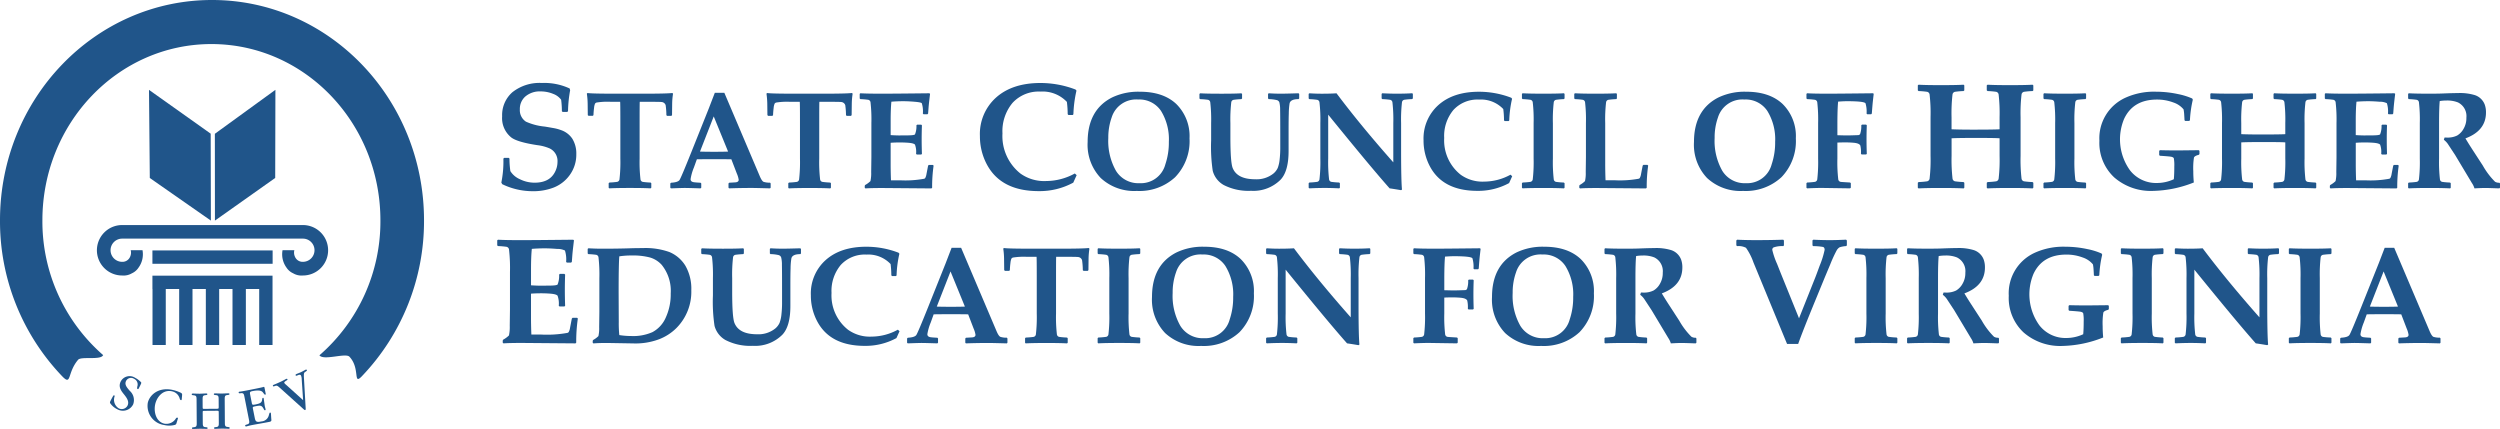 <svg xmlns="http://www.w3.org/2000/svg" width="525" height="90.077" viewBox="0 0 525 90.077">
  <g id="logo" transform="translate(262.198 -890.155)">
    <path id="Path_35471" data-name="Path 35471" d="M-217.675,890.155c-24.59,0-44.523,20.718-44.523,46.274a47.062,47.062,0,0,0,13.041,32.722c2.052,2.134,1-.652,3.359-3.442.636-.749,4.541.089,5.193-.88.023-.029.049-.068.072-.1a37.215,37.215,0,0,1-12.761-28.3c0-20.446,15.891-37.021,35.491-37.021s35.492,16.574,35.492,37.021a37.221,37.221,0,0,1-12.807,28.338c.851,1.18,5.493-.557,6.3.295,2.335,2.467.679,6.111,2.625,4.09a47.068,47.068,0,0,0,13.039-32.722C-173.153,910.873-193.087,890.155-217.675,890.155Z" fill="#20558a"/>
    <path id="Path_35472" data-name="Path 35472" d="M-242.738,939.023a2.1,2.1,0,0,0-3.008.771c-.566,1.125.062,1.956.727,2.77.586.734,1.1,1.5.685,2.327a1.377,1.377,0,0,1-1.854.541,2.117,2.117,0,0,1-.861-2.458c.028-.1.039-.2-.055-.25-.127-.067-.213.078-.236.12-.221.365-.492.893-.511.936-.133.265-.2.418-.125.563a3.763,3.763,0,0,0,1.471,1.274,2.4,2.4,0,0,0,3.366-1.014,2.586,2.586,0,0,0-.71-2.83c-.671-.778-1.152-1.354-.771-2.1a1.162,1.162,0,0,1,1.668-.433,1.3,1.3,0,0,1,.682,1.623c-.06.381-.049.465.057.517.148.075.192-.01.309-.244.469-.929.519-1.024.428-1.165A4.682,4.682,0,0,0-242.738,939.023Z" transform="translate(8.906 30.464)" fill="#20558a"/>
    <path id="Path_35473" data-name="Path 35473" d="M-236.406,941.01a7.908,7.908,0,0,0-1.484-.488c-3.027-.657-4.866,1.118-5.216,2.729a4.066,4.066,0,0,0,3.418,4.637,4.617,4.617,0,0,0,2.238-.013c.272-.086.317-.189.366-.347l.3-.967c.018-.081.041-.182-.133-.221-.116-.028-.246.127-.28.169a2.329,2.329,0,0,1-2.4,1.1c-1.751-.378-2.3-2.438-1.95-4.061.321-1.488,1.6-3.149,3.5-2.739a2.125,2.125,0,0,1,1.66,1.579c.086.218.153.257.234.272.138.033.156-.052.181-.166l.072-.833C-235.869,941.336-235.9,941.217-236.406,941.01Z" transform="translate(11.939 31.517)" fill="#20558a"/>
    <path id="Path_35474" data-name="Path 35474" d="M-229.9,947.973c-.594-.033-.6-.353-.6-.853l-.034-5.018c0-.487,0-.8.588-.835.238-.023.415-.039.413-.2s-.156-.166-.251-.161c-.426,0-.83.047-1.4.055-.617,0-.985-.041-1.364-.039-.106,0-.273,0-.272.166s.168.181.428.2c.581.028.583.352.588.832l.011,1.667c0,.366-.034.366-.426.371l-2.56.016c-.381,0-.381,0-.384-.357l-.01-1.683c0-.487,0-.8.574-.833.249-.026.426-.039.426-.2s-.156-.166-.249-.166c-.345,0-.8.054-1.39.059s-1.019-.041-1.375-.039c-.143,0-.273,0-.273.171s.169.176.42.2c.591.036.594.356.6.837l.034,5.032c0,.475,0,.786-.588.833-.251.015-.415.026-.415.2s.156.177.251.177c.225,0,.675-.052,1.4-.055.889-.011,1.208.034,1.387.034.1,0,.249,0,.247-.166s-.166-.191-.428-.2c-.581-.031-.584-.352-.586-.851l-.016-2.3c0-.272.034-.272.449-.275l2.527-.02c.332,0,.391,0,.392.295l.016,2.3c0,.474,0,.784-.576.833-.249.015-.426.029-.426.2s.156.176.251.172c.156,0,.688-.049,1.4-.055.819-.006,1.186.042,1.388.042.1,0,.249,0,.249-.169S-229.655,947.981-229.9,947.973Z" transform="translate(15.523 31.842)" fill="#20558a"/>
    <path id="Path_35475" data-name="Path 35475" d="M-224.809,945.474c-.1.023-.119.075-.246.521a1.711,1.711,0,0,1-1.553,1.335c-.977.2-1.247.112-1.409-.715l-.4-2c-.067-.347.023-.366.583-.478.955-.189,1.282-.238,1.706.609.1.208.182.257.277.236.137-.027.107-.19.091-.259-.02-.094-.132-.493-.15-.579-.049-.252-.2-1.469-.236-1.634-.026-.124-.09-.146-.159-.132s-.114.046-.14.2c-.088.662-.143.939-1.432,1.191-.679.132-.7.039-.768-.33l-.334-1.691c-.116-.579-.083-.669.5-.788,1.654-.324,2.02.06,2.218.34.293.387.327.431.454.405s.09-.163.078-.221l-.213-1.073c-.05-.268-.068-.36-.208-.332-.036.008-.044.018-.345.093s-.9.2-2.1.438l-.558.109c-.99.2-1.492.282-1.751.324a2.786,2.786,0,0,1-.295.033c-.083.015-.233.044-.2.21s.2.153.456.112c.589-.077.651.239.744.714l.97,4.909c.093.479.156.793-.42.944-.241.072-.413.117-.382.28s.187.145.282.129.173-.049.356-.1.47-.116.947-.21l.142-.026c.072-.015.618-.112,1.284-.231s1.5-.27,2.088-.387c.339-.068.428-.22.4-.438-.049-.439-.07-1.209-.1-1.365C-224.648,945.556-224.7,945.453-224.809,945.474Z" transform="translate(19.323 31.325)" fill="#20558a"/>
    <path id="Path_35476" data-name="Path 35476" d="M-220.121,937.877c-.161.075-.644.36-.934.495-.345.164-.869.356-.936.387-.116.057-.288.138-.216.29s.216.093.542-.049c.187-.075.47-.142.592.116a2.186,2.186,0,0,1,.145.807l.291,4.341-3.429-3.094a4.058,4.058,0,0,1-.491-.462c-.112-.234.034-.314.508-.618.085-.044.168-.12.116-.226s-.181-.1-.273-.054c-.215.1-.527.3-1.129.584-.749.353-1.341.584-1.533.67-.073.039-.156.117-.106.22.067.142.189.1.436.007.335-.121.449-.135,1.048.413l5,4.5c.156.135.236.163.311.129s.094-.215.086-.286l-.366-6.39c-.057-.957-.007-1.154.234-1.3.391-.264.428-.295.368-.423S-220.069,937.85-220.121,937.877Z" transform="translate(22.092 29.922)" fill="#20558a"/>
    <path id="Path_35477" data-name="Path 35477" d="M-242.53,928.527h.019v11.762h2.785V928.527h2.813v11.766h2.8V928.527h2.8v11.766h2.8V928.527h2.8v11.766h2.806V928.527h2.8v11.766h2.8V925.724H-242.53Z" transform="translate(12.341 22.319)" fill="#20558a"/>
    <rect id="Rectangle_1532" data-name="Rectangle 1532" width="25.243" height="2.802" transform="translate(-230.189 942.746)" fill="#20558a"/>
    <path id="Path_35478" data-name="Path 35478" d="M-221.758,901.745l-12.716,9.232.014,18.231,12.658-8.958Z" transform="translate(17.397 7.273)" fill="#20558a"/>
    <path id="Path_35479" data-name="Path 35479" d="M-230.016,910.95l-12.956-9.2.168,18.507,12.828,8.949Z" transform="translate(12.064 7.276)" fill="#20558a"/>
    <path id="Path_35480" data-name="Path 35480" d="M-242.6,924.467a2.048,2.048,0,0,1-.143,1.424,1.732,1.732,0,0,1-1.649,1.024,2.439,2.439,0,0,1-2.438-2.436,2.438,2.438,0,0,1,2.438-2.436h37.961A2.436,2.436,0,0,1-204,924.478a2.438,2.438,0,0,1-2.435,2.436,1.731,1.731,0,0,1-1.649-1.024,2.03,2.03,0,0,1-.145-1.424h-2.482a4.748,4.748,0,0,0,.851,3.694,3.243,3.243,0,0,0,1.385,1.168,3.416,3.416,0,0,0,2.039.457,5.294,5.294,0,0,0,5.293-5.293,5.294,5.294,0,0,0-5.293-5.3h-37.961a5.3,5.3,0,0,0-5.3,5.3,5.3,5.3,0,0,0,5.3,5.293,3.425,3.425,0,0,0,2.041-.457,3.243,3.243,0,0,0,1.382-1.168,4.76,4.76,0,0,0,.853-3.694Z" transform="translate(7.849 18.224)" fill="#20558a"/>
    <path id="Path_35481" data-name="Path 35481" d="M-195.94,916.592h-.985l-.153.153a22.406,22.406,0,0,1-.431,5.027l.186.339a14.622,14.622,0,0,0,6.333,1.476,11.793,11.793,0,0,0,4.474-.768,7.552,7.552,0,0,0,3.305-2.537,7.28,7.28,0,0,0,1.445-4.474,5.887,5.887,0,0,0-.846-3.258,4.647,4.647,0,0,0-2.335-1.784,9.014,9.014,0,0,0-1.676-.446q-1.477-.261-1.8-.308a12.419,12.419,0,0,1-3.921-1.029,2.878,2.878,0,0,1-1.276-2.6,3.445,3.445,0,0,1,1.123-2.659,4.656,4.656,0,0,1,3.258-1.092,6.831,6.831,0,0,1,2.628.522,3.642,3.642,0,0,1,1.662,1.23,18.762,18.762,0,0,1,.153,2.4l.155.155h.967l.169-.155a26.717,26.717,0,0,1,.446-4.4l-.107-.371a12.621,12.621,0,0,0-5.812-1.152,9.156,9.156,0,0,0-6.24,1.968,6.378,6.378,0,0,0-2.122,5.027,5.2,5.2,0,0,0,1.953,4.474q1.291.952,5.4,1.584a9.286,9.286,0,0,1,2.63.692,2.92,2.92,0,0,1,1.644,2.812,4.65,4.65,0,0,1-.6,2.261q-1.169,2.121-4.212,2.12a6.9,6.9,0,0,1-3.105-.739,4.407,4.407,0,0,1-1.984-1.691,18.6,18.6,0,0,1-.184-2.274v-.355Z" transform="translate(40.592 6.72)" fill="#20558a"/>
    <path id="Path_35482" data-name="Path 35482" d="M-186.118,906.949h.889l.14-.142c.02-.527.062-1.038.127-1.536a2.847,2.847,0,0,1,.212-.9.629.629,0,0,1,.309-.212A14.377,14.377,0,0,1-181.5,904h2.016q.042.437.042,3.917v8.006a31.639,31.639,0,0,1-.184,4.37.614.614,0,0,1-.478.521,15.139,15.139,0,0,1-1.649.141l-.142.14v.959l.127.127q1.323-.083,4.341-.085,2.947,0,4.341.085l.142-.14V921.1l-.142-.14a15.188,15.188,0,0,1-1.649-.141.614.614,0,0,1-.478-.521,31.625,31.625,0,0,1-.184-4.37v-8.006q0-3.425.029-3.917h1.888q2.368,0,2.65.041a.97.97,0,0,1,.9.664,15.782,15.782,0,0,1,.156,2.112l.155.129h.889l.14-.142.028-2.355a14.7,14.7,0,0,1,.184-2.155l-.14-.142q-1.243.142-6.062.142h-5.708q-5.229,0-6.061-.142l-.127.142a16.1,16.1,0,0,1,.169,2.1l.028,2.41Z" transform="translate(47.518 7.531)" fill="#20558a"/>
    <path id="Path_35483" data-name="Path 35483" d="M-170.788,920.9q-.662-.1-.662-.635a10.856,10.856,0,0,1,.7-2.451l.62-1.72q2.17-.027,3.27-.028,2.031,0,3.976.028l1.141,2.975a5.16,5.16,0,0,1,.4,1.325q0,.508-.776.548l-1.225.07-.142.156v.888l.127.14q2.229-.083,4.821-.085.647,0,3.777.085l.127-.14v-.9l-.127-.155a4.124,4.124,0,0,1-1.339-.169q-.351-.127-.789-1.126l-7.47-17.577h-2q-.832,2.158-1.242,3.227l-3.678,9.205q-2.156,5.383-2.487,5.877t-1.784.576l-.155.141v.916l.14.127q2.285-.083,2.863-.085.745,0,3.354.085l.14-.14v-.9l-.14-.141C-170.063,920.98-170.544,920.941-170.788,920.9Zm4.2-13.811,3.017,7.385q-1.116.039-2.905.041-1.846,0-3-.041Z" transform="translate(54.273 7.514)" fill="#20558a"/>
    <path id="Path_35484" data-name="Path 35484" d="M-149.765,922.044V921.1l-.142-.14a15.088,15.088,0,0,1-1.649-.141.614.614,0,0,1-.48-.521,31.728,31.728,0,0,1-.182-4.37v-8.006q0-3.425.028-3.917h1.89q2.366,0,2.648.041a.972.972,0,0,1,.9.664,16.238,16.238,0,0,1,.155,2.112l.155.129h.889l.14-.142.029-2.355a14.482,14.482,0,0,1,.182-2.155l-.14-.142q-1.24.142-6.061.142h-5.709q-5.229,0-6.059-.142l-.127.142a16.693,16.693,0,0,1,.169,2.1l.028,2.41.155.142h.889l.14-.142c.02-.527.062-1.038.127-1.536a2.894,2.894,0,0,1,.212-.9.627.627,0,0,1,.311-.212,14.354,14.354,0,0,1,2.946-.154h2.015q.044.437.042,3.917v8.006a32.009,32.009,0,0,1-.182,4.37.616.616,0,0,1-.48.521,15.138,15.138,0,0,1-1.649.141l-.142.14v.959l.127.127q1.326-.083,4.342-.085,2.944,0,4.341.085Z" transform="translate(62.06 7.531)" fill="#20558a"/>
    <path id="Path_35485" data-name="Path 35485" d="M-149.476,903.559a.614.614,0,0,1,.479.522,31.69,31.69,0,0,1,.182,4.368V915.6l-.042,3.156a7.455,7.455,0,0,1-.155,1.876,4.875,4.875,0,0,1-1.128.83l-.07.169v.4l.142.14c.7-.055,1.912-.085,3.621-.085l10.247.085.142-.14a31.427,31.427,0,0,1,.309-4.651l-.155-.142h-.859l-.142.155-.339,1.75a2.534,2.534,0,0,1-.267.845.462.462,0,0,1-.226.155,21.933,21.933,0,0,1-5.045.324H-144.7q-.071-1.733-.07-3.579v-4.3c.591-.047,1.23-.07,1.916-.07q.974,0,1.833.07c.762.065,1.217.2,1.367.4a4.46,4.46,0,0,1,.226,1.924l.142.141h.944l.14-.127q-.056-1.692-.055-3.115,0-1.311.055-2.89l-.14-.14h-.874l-.142.14a4.439,4.439,0,0,1-.3,1.9c-.112.13-.6.2-1.465.212l-1.846.013c-.462,0-1.063-.023-1.8-.07v-2.918q0-2.62.155-4.1,1.255-.1,2.48-.1c.687,0,1.483.036,2.389.112s1.413.179,1.515.311a5.725,5.725,0,0,1,.226,2.182l.14.141h.819l.14-.155.1-1.31q.042-.522.127-1.268l.182-1.566-.155-.114q-7.429.088-10.077.086-2.973,0-4.4-.086l-.142.129v.957l.142.142A15.647,15.647,0,0,1-149.476,903.559Z" transform="translate(69.608 7.552)" fill="#20558a"/>
    <path id="Path_35486" data-name="Path 35486" d="M-123.408,923.57a14.813,14.813,0,0,0,7.255-1.782l.708-1.569-.384-.353a12.536,12.536,0,0,1-6.012,1.584,8.564,8.564,0,0,1-5.4-1.567,10.036,10.036,0,0,1-3.782-8.426,9.276,9.276,0,0,1,2.122-6.425,7.459,7.459,0,0,1,5.857-2.366,7.016,7.016,0,0,1,5.548,2.168,20.6,20.6,0,0,1,.169,2.581l.155.169h.907l.138-.155a25.5,25.5,0,0,1,.646-4.964l-.2-.231a20.568,20.568,0,0,0-7.363-1.369q-5.935,0-9.363,3.091a10.257,10.257,0,0,0-3.351,8.04,12.535,12.535,0,0,0,1.369,5.8Q-131.433,923.572-123.408,923.57Z" transform="translate(79.343 6.72)" fill="#20558a"/>
    <path id="Path_35487" data-name="Path 35487" d="M-111.54,922.823a11.025,11.025,0,0,0,8.048-2.876,10.87,10.87,0,0,0,3.03-8.159,9.451,9.451,0,0,0-2.777-7.218q-2.734-2.578-7.652-2.579a12.808,12.808,0,0,0-5.794,1.185q-5.171,2.607-5.172,9.386a10.124,10.124,0,0,0,2.749,7.548A10.307,10.307,0,0,0-111.54,922.823Zm-5.27-15.432a5.375,5.375,0,0,1,5.553-3.765,5.456,5.456,0,0,1,4.813,2.4,11.33,11.33,0,0,1,1.642,6.49,14.222,14.222,0,0,1-.734,4.72,5.307,5.307,0,0,1-5.4,3.961,5.508,5.508,0,0,1-4.975-2.607,12.715,12.715,0,0,1-1.606-6.878A12.529,12.529,0,0,1-116.81,907.391Z" transform="translate(88.063 7.427)" fill="#20558a"/>
    <path id="Path_35488" data-name="Path 35488" d="M-105.639,903.559a.612.612,0,0,1,.478.522,31.32,31.32,0,0,1,.184,4.368v3.637a34.235,34.235,0,0,0,.339,6.4,4.863,4.863,0,0,0,2.283,2.96,11.379,11.379,0,0,0,5.765,1.224,8.053,8.053,0,0,0,6.23-2.366q1.648-1.789,1.649-5.976v-4.342q0-2.309.042-3.536a14.375,14.375,0,0,1,.169-2.142q.21-.889,1.875-.889l.14-.142v-.944l-.14-.142q-2.763.088-3.735.086c-.866,0-1.706-.028-2.524-.086l-.14.142v.944l.14.142a8.037,8.037,0,0,1,1.735.211.83.83,0,0,1,.493.438,6.4,6.4,0,0,1,.169,1.647q.027,1.355.028,5.047v2.933a21.412,21.412,0,0,1-.127,2.339,6.952,6.952,0,0,1-.4,1.831,3.392,3.392,0,0,1-.9,1.172,5.641,5.641,0,0,1-3.847,1.211q-3.762,0-4.721-2.368-.478-1.2-.478-6.525v-2.9a31.685,31.685,0,0,1,.182-4.368.614.614,0,0,1,.48-.522,15.539,15.539,0,0,1,1.649-.142l.14-.142v-.944l-.14-.142q-1.282.088-4.327.086-2.988,0-4.341-.086l-.142.142v.944l.142.142A15.539,15.539,0,0,1-105.639,903.559Z" transform="translate(97.117 7.552)" fill="#20558a"/>
    <path id="Path_35489" data-name="Path 35489" d="M-74.875,902.276q-1.426,0-3-.086l-.14.129v.957l.14.142a15.541,15.541,0,0,1,1.649.142.614.614,0,0,1,.48.522,31.59,31.59,0,0,1,.184,4.368v8.245q-6.853-7.736-11.925-14.5-1.255.088-3.157.086-1.213,0-2.55-.086l-.142.129v.957l.142.142a15.646,15.646,0,0,1,1.649.142.614.614,0,0,1,.478.522,31.591,31.591,0,0,1,.184,4.368V915.9a31.637,31.637,0,0,1-.184,4.37.614.614,0,0,1-.478.521,15.224,15.224,0,0,1-1.649.141l-.142.14v.958l.142.127q1.636-.083,3.255-.085,1.4,0,3.017.085l.14-.127v-.958l-.14-.14a15.228,15.228,0,0,1-1.65-.141.61.61,0,0,1-.478-.521,31.635,31.635,0,0,1-.184-4.37v-9.218q9.12,11.235,12.9,15.476.818.112,2.41.381l.184-.127q-.183-1.917-.184-8.245v-5.722a31.6,31.6,0,0,1,.184-4.368.614.614,0,0,1,.479-.522,15.645,15.645,0,0,1,1.649-.142l.156-.142v-.957l-.142-.129Q-73.058,902.278-74.875,902.276Z" transform="translate(105.958 7.552)" fill="#20558a"/>
    <path id="Path_35490" data-name="Path 35490" d="M-67.2,922.808a13.584,13.584,0,0,0,6.652-1.634l.649-1.437-.352-.326a11.486,11.486,0,0,1-5.512,1.453,7.835,7.835,0,0,1-4.946-1.439,9.192,9.192,0,0,1-3.468-7.724,8.508,8.508,0,0,1,1.945-5.89,6.839,6.839,0,0,1,5.371-2.171,6.442,6.442,0,0,1,5.088,1.987A19.346,19.346,0,0,1-61.615,908l.142.155h.832l.127-.142a23.266,23.266,0,0,1,.592-4.55l-.184-.212a18.838,18.838,0,0,0-6.751-1.256q-5.442,0-8.583,2.833a9.4,9.4,0,0,0-3.073,7.373,11.493,11.493,0,0,0,1.255,5.312Q-74.553,922.809-67.2,922.808Z" transform="translate(115.261 7.427)" fill="#20558a"/>
    <path id="Path_35491" data-name="Path 35491" d="M-61.35,922.078q2.947,0,4.355.085l.127-.14v-.946l-.14-.14a15.178,15.178,0,0,1-1.65-.141.612.612,0,0,1-.478-.521,31.636,31.636,0,0,1-.184-4.37v-7.455a31.59,31.59,0,0,1,.184-4.368.612.612,0,0,1,.478-.522,15.6,15.6,0,0,1,1.65-.142l.14-.142v-.957l-.14-.129q-1.355.088-4.328.086-2.988,0-4.341-.086l-.142.129v.957l.142.142a15.643,15.643,0,0,1,1.649.142.614.614,0,0,1,.478.522,31.592,31.592,0,0,1,.184,4.368V915.9a31.638,31.638,0,0,1-.184,4.37.614.614,0,0,1-.478.521,15.222,15.222,0,0,1-1.649.141l-.142.14v.946l.127.14Q-64.281,922.08-61.35,922.078Z" transform="translate(123.228 7.552)" fill="#20558a"/>
    <path id="Path_35492" data-name="Path 35492" d="M-43.855,922.023a31.428,31.428,0,0,1,.309-4.651l-.155-.142h-.859l-.142.155-.339,1.75a2.5,2.5,0,0,1-.267.845.465.465,0,0,1-.225.155,21.961,21.961,0,0,1-5.047.324H-52.5q-.071-1.733-.07-3.579v-8.429a31.322,31.322,0,0,1,.184-4.368.61.61,0,0,1,.478-.522,15.539,15.539,0,0,1,1.649-.142l.142-.127v-.972l-.142-.129q-1.509.088-4.411.086-2.8,0-4.258-.086l-.14.129v.957l.14.142a15.649,15.649,0,0,1,1.65.142.614.614,0,0,1,.478.522,31.686,31.686,0,0,1,.182,4.368V915.6l-.041,3.156a7.369,7.369,0,0,1-.156,1.876,4.875,4.875,0,0,1-1.128.83l-.07.169v.4l.142.14q1.057-.083,3.621-.085l10.247.085Z" transform="translate(127.466 7.552)" fill="#20558a"/>
    <path id="Path_35493" data-name="Path 35493" d="M-25.256,919.947a10.876,10.876,0,0,0,3.029-8.159A9.445,9.445,0,0,0-25,904.57q-2.734-2.578-7.652-2.579a12.8,12.8,0,0,0-5.792,1.185q-5.173,2.607-5.174,9.386a10.124,10.124,0,0,0,2.749,7.548,10.308,10.308,0,0,0,7.569,2.713A11.028,11.028,0,0,0-25.256,919.947Zm-12.418-1.352a12.715,12.715,0,0,1-1.606-6.878,12.529,12.529,0,0,1,.7-4.326,5.376,5.376,0,0,1,5.553-3.765,5.454,5.454,0,0,1,4.813,2.4,11.33,11.33,0,0,1,1.642,6.49,14.265,14.265,0,0,1-.732,4.72,5.31,5.31,0,0,1-5.4,3.961A5.508,5.508,0,0,1-37.674,918.595Z" transform="translate(137.155 7.427)" fill="#20558a"/>
    <path id="Path_35494" data-name="Path 35494" d="M-20.875,912.508c.535,0,1.079.023,1.634.07q1.213.1,1.452.592a6.172,6.172,0,0,1,.127,1.733l.142.141h.944l.142-.127q-.059-1.692-.057-3.115,0-1.311.057-2.89l-.142-.14h-.874l-.142.14a4.958,4.958,0,0,1-.252,1.862.589.589,0,0,1-.508.211q-1.946.071-2.664.055L-22.61,911v-1.9q0-3.723.156-5.159c.827-.059,1.432-.085,1.818-.085q3.608,0,3.932.436a6.135,6.135,0,0,1,.225,2.17l.142.141h.817l.142-.155.085-1.128q.071-.872.127-1.409l.182-1.606-.14-.114q-7.568.088-9.5.086-2.988,0-4.341-.086l-.142.129v.957l.142.142a15.645,15.645,0,0,1,1.649.142.618.618,0,0,1,.48.522,32.149,32.149,0,0,1,.182,4.368V915.9a32.211,32.211,0,0,1-.182,4.37.618.618,0,0,1-.48.521,15.223,15.223,0,0,1-1.649.141l-.142.14v.958l.142.127q2.141-.1,3.354-.085l5.665.085.156-.14v-.946l-.142-.14c-1.278-.076-1.95-.122-2.015-.141a.614.614,0,0,1-.48-.521,31.834,31.834,0,0,1-.184-4.37v-3.354Q-21.848,912.509-20.875,912.508Z" transform="translate(146.263 7.552)" fill="#20558a"/>
    <path id="Path_35495" data-name="Path 35495" d="M-9.844,922.773q3.2,0,4.734.093l.138-.154v-1.03l-.155-.151a17.571,17.571,0,0,1-1.8-.155.674.674,0,0,1-.522-.57,34.828,34.828,0,0,1-.2-4.765v-3.7q1.228-.078,5.1-.078,4.2,0,4.982.078v3.7a34.457,34.457,0,0,1-.2,4.765.671.671,0,0,1-.522.57,17.571,17.571,0,0,1-1.8.155l-.169.151v1.047l.153.138q1.445-.092,4.736-.093,3.21,0,4.734.093l.153-.154v-1.03l-.153-.151a17.515,17.515,0,0,1-1.8-.155.673.673,0,0,1-.524-.57,34.553,34.553,0,0,1-.2-4.765v-8.133a34.511,34.511,0,0,1,.2-4.764.671.671,0,0,1,.524-.569,16.472,16.472,0,0,1,1.813-.155l.138-.138v-1.06l-.153-.138q-1.384.09-4.734.093-3.244,0-4.736-.093l-.153.138v1.045l.169.153a16.993,16.993,0,0,1,1.8.155.67.67,0,0,1,.522.569,34.415,34.415,0,0,1,.2,4.764v2.537q-1.108.076-5.6.076-2.856,0-4.487-.076v-2.537a34.787,34.787,0,0,1,.2-4.764.672.672,0,0,1,.522-.569,16.993,16.993,0,0,1,1.8-.155l.155-.138v-1.06l-.138-.138q-1.4.09-4.734.093-3.259,0-4.736-.093l-.153.138v1.045l.153.153a17,17,0,0,1,1.8.155.672.672,0,0,1,.522.569,34.416,34.416,0,0,1,.2,4.764v8.133a34.457,34.457,0,0,1-.2,4.765.674.674,0,0,1-.522.57,17.574,17.574,0,0,1-1.8.155l-.153.151v1.047l.153.138Q-13.149,922.773-9.844,922.773Z" transform="translate(155.283 6.857)" fill="#20558a"/>
    <path id="Path_35496" data-name="Path 35496" d="M5.945,922.078q2.947,0,4.355.085l.127-.14v-.946l-.14-.14a15.178,15.178,0,0,1-1.65-.141.612.612,0,0,1-.478-.521,31.636,31.636,0,0,1-.184-4.37v-7.455a31.59,31.59,0,0,1,.184-4.368.612.612,0,0,1,.478-.522,15.6,15.6,0,0,1,1.65-.142l.14-.142v-.957l-.14-.129q-1.355.088-4.328.086-2.988,0-4.341-.086l-.142.129v.957l.142.142a15.645,15.645,0,0,1,1.649.142.614.614,0,0,1,.478.522,31.591,31.591,0,0,1,.184,4.368V915.9a31.637,31.637,0,0,1-.184,4.37.614.614,0,0,1-.478.521,15.224,15.224,0,0,1-1.649.141l-.142.14v.946l.127.14Q3.014,922.08,5.945,922.078Z" transform="translate(165.455 7.552)" fill="#20558a"/>
    <path id="Path_35497" data-name="Path 35497" d="M28.523,921.047q-.112-1.169-.112-2.368a14.5,14.5,0,0,1,.14-2.855q.142-.371,1.016-.584l.14-.155v-.677l-.14-.141-3.877.044q-2.241.012-4.285-.044l-.155.141v.889l.155.14q2,.129,2.383.212c.3.067.478.174.535.324a7.99,7.99,0,0,1,.1,1.693q0,1.719-.1,2.7a8.47,8.47,0,0,1-3.566.791,6.936,6.936,0,0,1-5.652-2.679,11.135,11.135,0,0,1-1.211-10.811q1.9-4.031,6.891-4.03a9.554,9.554,0,0,1,3.468.62,4.687,4.687,0,0,1,2.114,1.439,7.779,7.779,0,0,1,.14,1.175q.056.84.057,1.107l.142.142h.845l.156-.142a23.912,23.912,0,0,1,.605-4.313l-.127-.254a14.051,14.051,0,0,0-3-.929,21.839,21.839,0,0,0-4.565-.495,14.522,14.522,0,0,0-6.414,1.242,9.341,9.341,0,0,0-5.511,9.062,9.877,9.877,0,0,0,3.122,7.7,11.7,11.7,0,0,0,8.168,2.825A24.447,24.447,0,0,0,28.523,921.047Z" transform="translate(169.982 7.427)" fill="#20558a"/>
    <path id="Path_35498" data-name="Path 35498" d="M27.489,922.078q2.929,0,4.341.085l.127-.14v-.946l-.142-.14a15.223,15.223,0,0,1-1.649-.141.614.614,0,0,1-.478-.521,31.637,31.637,0,0,1-.184-4.37v-3.4q1.128-.071,4.681-.072,3.847,0,4.565.072v3.4a31.365,31.365,0,0,1-.184,4.37.612.612,0,0,1-.478.521,15.123,15.123,0,0,1-1.649.141l-.155.14v.958l.142.127q1.323-.083,4.341-.085,2.944,0,4.341.085l.14-.14v-.946l-.14-.14a15.123,15.123,0,0,1-1.649-.141.614.614,0,0,1-.48-.521,31.734,31.734,0,0,1-.182-4.37v-7.455a31.687,31.687,0,0,1,.182-4.368.614.614,0,0,1,.48-.522,15.121,15.121,0,0,1,1.663-.142l.125-.127v-.972l-.14-.129q-1.269.088-4.341.086-2.976,0-4.341-.086l-.142.129v.957l.155.142a15.539,15.539,0,0,1,1.649.142.612.612,0,0,1,.478.522,31.32,31.32,0,0,1,.184,4.368v2.326q-1.013.071-5.13.07-2.622,0-4.116-.07v-2.326a31.591,31.591,0,0,1,.184-4.368.614.614,0,0,1,.478-.522,15.645,15.645,0,0,1,1.649-.142l.142-.127v-.972l-.127-.129q-1.282.088-4.341.086-2.988,0-4.342-.086l-.14.129v.957l.14.142a15.649,15.649,0,0,1,1.65.142.614.614,0,0,1,.478.522,31.59,31.59,0,0,1,.184,4.368V915.9a31.636,31.636,0,0,1-.184,4.37.614.614,0,0,1-.478.521,15.228,15.228,0,0,1-1.65.141l-.14.14v.958l.14.127Q24.458,922.08,27.489,922.078Z" transform="translate(178.964 7.552)" fill="#20558a"/>
    <path id="Path_35499" data-name="Path 35499" d="M39.571,903.559a.614.614,0,0,1,.478.522,31.59,31.59,0,0,1,.184,4.368V915.6l-.042,3.156a7.629,7.629,0,0,1-.155,1.876,4.962,4.962,0,0,1-1.128.83l-.072.169v.4l.142.14q1.057-.083,3.623-.085l10.247.085.14-.14a31.651,31.651,0,0,1,.309-4.651l-.155-.142h-.859l-.14.155-.339,1.75a2.487,2.487,0,0,1-.269.845.465.465,0,0,1-.225.155,21.951,21.951,0,0,1-5.047.324H44.348q-.068-1.733-.07-3.579v-4.3q.889-.071,1.917-.07c.648,0,1.26.023,1.833.07.76.065,1.216.2,1.367.4a4.5,4.5,0,0,1,.225,1.924l.142.141H50.7l.142-.127q-.056-1.692-.057-3.115,0-1.311.057-2.89l-.142-.14h-.874l-.14.14a4.5,4.5,0,0,1-.3,1.9c-.112.13-.6.2-1.466.212l-1.846.013q-.691,0-1.8-.07v-2.918q0-2.62.155-4.1,1.255-.1,2.482-.1c.685,0,1.481.036,2.388.112a3.212,3.212,0,0,1,1.517.311,5.78,5.78,0,0,1,.225,2.182l.142.141H52l.142-.155.1-1.31q.044-.522.127-1.268l.184-1.566-.156-.114q-7.426.088-10.077.086-2.973,0-4.4-.086l-.14.129v.957l.14.142A15.649,15.649,0,0,1,39.571,903.559Z" transform="translate(188.235 7.552)" fill="#20558a"/>
    <path id="Path_35500" data-name="Path 35500" d="M67.682,920.994a1.64,1.64,0,0,1-.9-.212,15.341,15.341,0,0,1-2.55-3.367l-2.171-3.341q-.789-1.211-1.494-2.394,4.314-1.606,4.313-5.441a4.744,4.744,0,0,0-.254-1.636,3.34,3.34,0,0,0-2.057-2,10.723,10.723,0,0,0-3.58-.438q-1.057,0-3.185.085-1.072.042-2.791.042-2.959,0-4.341-.086l-.142.129v.957l.142.142a15.576,15.576,0,0,1,1.649.142.616.616,0,0,1,.48.522,31.688,31.688,0,0,1,.182,4.368v7.456a31.731,31.731,0,0,1-.182,4.37.616.616,0,0,1-.48.521,15.088,15.088,0,0,1-1.649.141l-.142.14v.959l.142.127q1.311-.083,4.341-.085,2.932,0,4.342.085l.125-.14v-.946l-.14-.14a15.088,15.088,0,0,1-1.649-.141.614.614,0,0,1-.48-.521,31.73,31.73,0,0,1-.182-4.37V908.55q0-3.325.14-4.708a7.923,7.923,0,0,1,1.354-.112,6.052,6.052,0,0,1,2.466.394,3.2,3.2,0,0,1,1.776,3.214,4.411,4.411,0,0,1-.605,2.353,3.759,3.759,0,0,1-1.325,1.382,4.511,4.511,0,0,1-2.171.436c-.1,0-.262,0-.478-.015l-.155.48a3.975,3.975,0,0,1,.832.861l1.564,2.381,3.494,5.836a3.9,3.9,0,0,1,.537,1.126q1.565-.083,2.282-.085.481,0,2.41.07c.293.01.47.015.535.015l.142-.14v-.9Z" transform="translate(194.978 7.536)" fill="#20558a"/>
    <path id="Path_35501" data-name="Path 35501" d="M-182.219,937.485l-.155.169-.368,1.907a2.729,2.729,0,0,1-.293.921.5.5,0,0,1-.246.168,23.808,23.808,0,0,1-5.5.355h-2.09q-.076-1.889-.076-3.9v-4.689q.967-.075,2.091-.076,1.059,0,2,.076,1.245.107,1.492.438a4.914,4.914,0,0,1,.246,2.1l.153.153h1.03l.153-.138q-.061-1.846-.06-3.4,0-1.431.06-3.151l-.153-.155h-.954l-.153.155a4.919,4.919,0,0,1-.322,2.075c-.124.143-.658.221-1.6.231l-2.013.016q-.754,0-1.968-.078v-3.182q0-2.859.169-4.472,1.367-.107,2.7-.109c.749,0,1.616.042,2.606.122a3.558,3.558,0,0,1,1.654.339,6.339,6.339,0,0,1,.246,2.383l.153.155h.892l.153-.168.107-1.431c.031-.379.078-.842.138-1.383l.2-1.707-.169-.122q-8.1.09-10.99.093-3.244,0-4.8-.093l-.155.138v1.045l.155.153a17.029,17.029,0,0,1,1.8.155.668.668,0,0,1,.522.57,34.412,34.412,0,0,1,.2,4.764V935.7l-.046,3.444a8.26,8.26,0,0,1-.169,2.046,5.434,5.434,0,0,1-1.23.9l-.076.184v.431l.153.154q1.155-.093,3.952-.093l11.176.093.153-.154a34.2,34.2,0,0,1,.339-5.073l-.169-.153Z" transform="translate(40.26 19.407)" fill="#20558a"/>
    <path id="Path_35502" data-name="Path 35502" d="M-169.2,923a14.914,14.914,0,0,0-5.623-.832q-1.326,0-2.637.041-2.637.088-5.919.086-1.352,0-2.848-.086l-.14.129v.957l.14.141a15.684,15.684,0,0,1,1.65.142.614.614,0,0,1,.478.522,31.583,31.583,0,0,1,.184,4.368v7.146l-.042,3.156a7.5,7.5,0,0,1-.155,1.876,4.963,4.963,0,0,1-1.128.83l-.072.169v.4l.142.14q1.326-.112,3.354-.085l4.975.085a14.022,14.022,0,0,0,5.426-.859,10.468,10.468,0,0,0,3.693-2.381,10.792,10.792,0,0,0,3.115-7.921,9.686,9.686,0,0,0-1.24-5.146A7.161,7.161,0,0,0-169.2,923Zm-.789,13.8a6.3,6.3,0,0,1-2.777,3.016,9.94,9.94,0,0,1-4.425.819,16.255,16.255,0,0,1-2.537-.2,24.344,24.344,0,0,1-.112-2.736l-.029-6.158q0-6.062.142-7.641a16.815,16.815,0,0,1,2.508-.182,14.306,14.306,0,0,1,3.932.423,5.356,5.356,0,0,1,2.467,1.551,8.677,8.677,0,0,1,1.888,6A11.651,11.651,0,0,1-169.989,936.795Z" transform="translate(47.584 20.086)" fill="#20558a"/>
    <path id="Path_35503" data-name="Path 35503" d="M-154.645,922.276q-1.3,0-2.523-.086l-.14.141v.944l.14.142a8.051,8.051,0,0,1,1.735.212.83.83,0,0,1,.491.438,6.252,6.252,0,0,1,.169,1.647q.029,1.355.029,5.047v2.933a21.411,21.411,0,0,1-.127,2.339,6.954,6.954,0,0,1-.4,1.831,3.39,3.39,0,0,1-.9,1.172,5.643,5.643,0,0,1-3.847,1.211q-3.762,0-4.721-2.368-.478-1.2-.48-6.525v-2.9a31.59,31.59,0,0,1,.184-4.368.614.614,0,0,1,.48-.522,15.58,15.58,0,0,1,1.649-.142l.14-.142v-.944l-.14-.141q-1.284.088-4.327.086-2.988,0-4.341-.086l-.142.141v.944l.142.142a15.682,15.682,0,0,1,1.649.142.614.614,0,0,1,.478.522,31.588,31.588,0,0,1,.184,4.368v3.637a34.085,34.085,0,0,0,.339,6.4,4.863,4.863,0,0,0,2.283,2.96,11.375,11.375,0,0,0,5.765,1.224,8.05,8.05,0,0,0,6.228-2.367q1.65-1.789,1.65-5.976v-4.342q0-2.309.042-3.536a14.149,14.149,0,0,1,.169-2.142q.21-.889,1.873-.889l.142-.142v-.944l-.142-.141Q-153.671,922.278-154.645,922.276Z" transform="translate(56.779 20.102)" fill="#20558a"/>
    <path id="Path_35504" data-name="Path 35504" d="M-144.816,940.865a7.836,7.836,0,0,1-4.946-1.439,9.193,9.193,0,0,1-3.468-7.724,8.509,8.509,0,0,1,1.945-5.89,6.839,6.839,0,0,1,5.371-2.171,6.442,6.442,0,0,1,5.088,1.987,19.34,19.34,0,0,1,.155,2.368l.142.155h.832l.127-.141a23.268,23.268,0,0,1,.592-4.551l-.184-.212a18.842,18.842,0,0,0-6.751-1.256q-5.442,0-8.583,2.833a9.4,9.4,0,0,0-3.073,7.373,11.494,11.494,0,0,0,1.255,5.312q2.7,5.3,10.063,5.3a13.586,13.586,0,0,0,6.652-1.634l.649-1.437-.353-.326A11.475,11.475,0,0,1-144.816,940.865Z" transform="translate(65.653 19.977)" fill="#20558a"/>
    <path id="Path_35505" data-name="Path 35505" d="M-125.547,940.833q-.354-.127-.791-1.126l-7.47-17.577h-2q-.832,2.158-1.24,3.227l-3.68,9.205q-2.156,5.383-2.487,5.877t-1.784.576l-.155.141v.916l.142.127q2.283-.083,2.861-.085.747,0,3.354.085l.14-.14v-.9l-.14-.141c-.715-.036-1.193-.075-1.437-.113q-.664-.1-.664-.635a10.808,10.808,0,0,1,.706-2.451l.618-1.72q2.173-.027,3.271-.028,2.029,0,3.974.028l1.141,2.975a5.157,5.157,0,0,1,.4,1.325q0,.508-.776.548l-1.226.07-.14.156v.888l.127.14q2.226-.083,4.819-.085.649,0,3.777.085l.127-.14v-.9l-.127-.155A4.11,4.11,0,0,1-125.547,940.833Zm-10.374-6.315q-1.848,0-3-.041l2.889-7.385,3.017,7.385Q-134.132,934.517-135.92,934.518Z" transform="translate(73.445 20.064)" fill="#20558a"/>
    <path id="Path_35506" data-name="Path 35506" d="M-120.848,922.3h-5.708q-5.229,0-6.059-.142l-.129.142a16.1,16.1,0,0,1,.169,2.1l.028,2.41.156.142h.889l.14-.142q.029-.791.127-1.536a2.846,2.846,0,0,1,.212-.9.627.627,0,0,1,.309-.212,14.372,14.372,0,0,1,2.947-.155h2.015q.042.437.042,3.917v8.006a31.633,31.633,0,0,1-.184,4.37.615.615,0,0,1-.478.521,15.138,15.138,0,0,1-1.649.141l-.142.14v.958l.127.127q1.323-.083,4.341-.085,2.947,0,4.341.085l.142-.14V941.1l-.142-.14a15.188,15.188,0,0,1-1.649-.141.615.615,0,0,1-.478-.521,31.729,31.729,0,0,1-.182-4.37v-8.006q0-3.425.028-3.917h1.888q2.368,0,2.65.041a.969.969,0,0,1,.9.664,15.776,15.776,0,0,1,.156,2.112l.155.129H-115l.14-.142.028-2.355a14.7,14.7,0,0,1,.184-2.155l-.14-.142Q-116.028,922.3-120.848,922.3Z" transform="translate(81.232 20.08)" fill="#20558a"/>
    <path id="Path_35507" data-name="Path 35507" d="M-116.084,922.276q-2.991,0-4.342-.086l-.14.128v.957l.14.142a15.576,15.576,0,0,1,1.649.142.614.614,0,0,1,.48.522,31.685,31.685,0,0,1,.182,4.368V935.9a31.728,31.728,0,0,1-.182,4.37.614.614,0,0,1-.48.521,15.07,15.07,0,0,1-1.649.141l-.14.14v.946l.125.14q1.409-.083,4.342-.085t4.355.085l.127-.14v-.946l-.142-.14a15.07,15.07,0,0,1-1.649-.141.614.614,0,0,1-.48-.521,31.728,31.728,0,0,1-.182-4.37v-7.456a31.685,31.685,0,0,1,.182-4.368.614.614,0,0,1,.48-.522,15.577,15.577,0,0,1,1.649-.142l.142-.142v-.957l-.142-.128Q-113.11,922.278-116.084,922.276Z" transform="translate(88.873 20.102)" fill="#20558a"/>
    <path id="Path_35508" data-name="Path 35508" d="M-102.586,921.991a12.805,12.805,0,0,0-5.794,1.185q-5.173,2.607-5.172,9.386a10.125,10.125,0,0,0,2.749,7.548,10.3,10.3,0,0,0,7.568,2.713,11.027,11.027,0,0,0,8.048-2.876,10.877,10.877,0,0,0,3.03-8.159,9.45,9.45,0,0,0-2.777-7.218Q-97.668,921.993-102.586,921.991Zm5.354,15.249a5.309,5.309,0,0,1-5.4,3.961,5.507,5.507,0,0,1-4.974-2.607,12.7,12.7,0,0,1-1.608-6.878,12.528,12.528,0,0,1,.7-4.326,5.378,5.378,0,0,1,5.555-3.765,5.458,5.458,0,0,1,4.812,2.4,11.342,11.342,0,0,1,1.642,6.49A14.264,14.264,0,0,1-97.232,937.241Z" transform="translate(93.274 19.977)" fill="#20558a"/>
    <path id="Path_35509" data-name="Path 35509" d="M-80.366,922.276q-1.423,0-3-.086l-.14.128v.957l.14.142a15.685,15.685,0,0,1,1.65.142.614.614,0,0,1,.478.522,31.586,31.586,0,0,1,.184,4.368v8.245q-6.85-7.736-11.925-14.5-1.252.088-3.157.086-1.211,0-2.55-.086l-.142.128v.957l.142.142a15.577,15.577,0,0,1,1.649.142.614.614,0,0,1,.48.522,31.689,31.689,0,0,1,.182,4.368V935.9a31.731,31.731,0,0,1-.182,4.37.614.614,0,0,1-.48.521,15.071,15.071,0,0,1-1.649.141l-.142.14v.959l.142.127q1.636-.083,3.255-.085,1.4,0,3.017.085l.14-.127v-.959l-.14-.14a15.174,15.174,0,0,1-1.65-.141.615.615,0,0,1-.478-.521,31.632,31.632,0,0,1-.184-4.37v-9.218q9.12,11.235,12.9,15.476.818.112,2.41.381l.184-.127q-.183-1.916-.184-8.245v-5.722a31.589,31.589,0,0,1,.184-4.368.614.614,0,0,1,.48-.522,15.577,15.577,0,0,1,1.649-.142l.155-.142v-.957l-.142-.128Q-78.547,922.278-80.366,922.276Z" transform="translate(102.512 20.102)" fill="#20558a"/>
    <path id="Path_35510" data-name="Path 35510" d="M-75.348,922.276q-2.988,0-4.341-.086l-.142.128v.957l.142.142a15.687,15.687,0,0,1,1.65.142.614.614,0,0,1,.478.522,31.871,31.871,0,0,1,.182,4.368V935.9a31.928,31.928,0,0,1-.182,4.37.615.615,0,0,1-.478.521,15.175,15.175,0,0,1-1.65.141l-.142.14v.959l.142.127q2.143-.1,3.354-.085l5.665.085.156-.14v-.946l-.142-.14c-1.278-.076-1.95-.122-2.015-.141a.614.614,0,0,1-.48-.521,31.925,31.925,0,0,1-.182-4.37v-3.354q.762-.042,1.733-.042.8,0,1.634.07c.809.065,1.292.264,1.453.592a6.239,6.239,0,0,1,.127,1.733l.14.142h.944l.142-.127q-.056-1.692-.057-3.115c0-.874.02-1.836.057-2.89l-.142-.14h-.872l-.142.14a4.945,4.945,0,0,1-.254,1.862.59.59,0,0,1-.508.211q-1.943.071-2.664.055L-73.331,931v-1.9q0-3.723.155-5.159c.827-.058,1.432-.085,1.818-.085q3.608,0,3.934.436a6.177,6.177,0,0,1,.225,2.169l.142.142h.817l.142-.154.083-1.128q.071-.871.127-1.409l.184-1.606-.142-.114Q-73.416,922.278-75.348,922.276Z" transform="translate(114.435 20.102)" fill="#20558a"/>
    <path id="Path_35511" data-name="Path 35511" d="M-58.714,921.991a12.805,12.805,0,0,0-5.794,1.185q-5.173,2.607-5.172,9.386a10.125,10.125,0,0,0,2.749,7.548,10.3,10.3,0,0,0,7.568,2.713,11.025,11.025,0,0,0,8.048-2.876,10.877,10.877,0,0,0,3.03-8.159,9.45,9.45,0,0,0-2.777-7.218Q-53.8,921.993-58.714,921.991Zm5.354,15.249a5.309,5.309,0,0,1-5.4,3.961,5.507,5.507,0,0,1-4.974-2.607,12.7,12.7,0,0,1-1.608-6.878,12.528,12.528,0,0,1,.7-4.326,5.378,5.378,0,0,1,5.555-3.765,5.458,5.458,0,0,1,4.813,2.4,11.342,11.342,0,0,1,1.642,6.49A14.264,14.264,0,0,1-53.359,937.241Z" transform="translate(120.804 19.977)" fill="#20558a"/>
    <path id="Path_35512" data-name="Path 35512" d="M-36.914,940.782a15.4,15.4,0,0,1-2.55-3.367l-2.171-3.341q-.789-1.211-1.492-2.394,4.311-1.606,4.311-5.441a4.743,4.743,0,0,0-.254-1.635,3.34,3.34,0,0,0-2.057-2,10.719,10.719,0,0,0-3.58-.438q-1.057,0-3.185.085-1.072.042-2.791.042-2.959,0-4.341-.086l-.14.129v.957l.14.141a15.686,15.686,0,0,1,1.65.142.614.614,0,0,1,.478.522,31.688,31.688,0,0,1,.182,4.368v7.455a31.731,31.731,0,0,1-.182,4.37.615.615,0,0,1-.478.521,15.228,15.228,0,0,1-1.65.141l-.14.14v.959l.14.127q1.311-.083,4.341-.085,2.932,0,4.342.085l.127-.14v-.946l-.142-.14a15.123,15.123,0,0,1-1.649-.141.611.611,0,0,1-.478-.521,31.362,31.362,0,0,1-.184-4.37V928.55q0-3.325.142-4.708a7.9,7.9,0,0,1,1.352-.112,6.049,6.049,0,0,1,2.466.394,3.2,3.2,0,0,1,1.777,3.214,4.411,4.411,0,0,1-.607,2.353,3.744,3.744,0,0,1-1.325,1.382,4.507,4.507,0,0,1-2.169.436c-.1,0-.264,0-.48-.015l-.155.48a3.935,3.935,0,0,1,.832.861l1.564,2.381,3.5,5.836a3.924,3.924,0,0,1,.535,1.126q1.565-.083,2.283-.085.478,0,2.409.07c.293.01.47.015.537.015l.14-.14v-.9l-.14-.141A1.643,1.643,0,0,1-36.914,940.782Z" transform="translate(129.912 20.086)" fill="#20558a"/>
    <path id="Path_35513" data-name="Path 35513" d="M-18.384,921.176q-1.875,0-3.613-.093l-.169.153v1.045l.155.155a11.965,11.965,0,0,1,2.06.169c.225.072.339.276.339.615a18.684,18.684,0,0,1-1.046,3.335q-.723,1.985-.923,2.475l-3.411,8.562-3.89-9.609-.723-1.829a15.888,15.888,0,0,1-1-2.92.556.556,0,0,1,.262-.522,5.218,5.218,0,0,1,2.044-.277l.138-.155v-1.029l-.153-.169q-2.524.09-5.6.093-2.458,0-4.074-.093l-.169.169v1.014l.155.169a3.35,3.35,0,0,1,1.875.353,12.307,12.307,0,0,1,1.569,3.076l7.055,17.108h2.337q.923-2.629,3.58-9.086l2.06-5.011,1.092-2.6a27.462,27.462,0,0,1,1.322-2.891,1.816,1.816,0,0,1,.638-.7,5.2,5.2,0,0,1,1.377-.252l.153-.155v-1.029l-.169-.169Q-17.045,921.173-18.384,921.176Z" transform="translate(140.587 19.407)" fill="#20558a"/>
    <path id="Path_35514" data-name="Path 35514" d="M-18.394,922.276q-2.991,0-4.342-.086l-.14.128v.957l.14.142a15.576,15.576,0,0,1,1.649.142.614.614,0,0,1,.48.522,31.687,31.687,0,0,1,.182,4.368V935.9a31.729,31.729,0,0,1-.182,4.37.614.614,0,0,1-.48.521,15.07,15.07,0,0,1-1.649.141l-.14.14v.946l.125.14q1.409-.083,4.342-.085t4.354.085l.129-.14v-.946l-.142-.14a15.07,15.07,0,0,1-1.649-.141.614.614,0,0,1-.48-.521,31.729,31.729,0,0,1-.182-4.37v-7.456a31.687,31.687,0,0,1,.182-4.368.614.614,0,0,1,.48-.522,15.577,15.577,0,0,1,1.649-.142l.142-.142v-.957l-.142-.128Q-15.42,922.278-18.394,922.276Z" transform="translate(150.173 20.102)" fill="#20558a"/>
    <path id="Path_35515" data-name="Path 35515" d="M2.13,940.782a15.386,15.386,0,0,1-2.552-3.367l-2.169-3.341q-.791-1.211-1.494-2.394,4.314-1.606,4.313-5.441A4.743,4.743,0,0,0-.026,924.6a3.342,3.342,0,0,0-2.059-2,10.7,10.7,0,0,0-3.579-.438q-1.057,0-3.185.085-1.072.042-2.791.042-2.961,0-4.342-.086l-.14.129v.957l.14.141a15.686,15.686,0,0,1,1.65.142.618.618,0,0,1,.48.522,31.963,31.963,0,0,1,.182,4.368v7.455a32.007,32.007,0,0,1-.182,4.37.618.618,0,0,1-.48.521,15.228,15.228,0,0,1-1.65.141l-.14.14v.959l.14.127q1.313-.083,4.342-.085,2.932,0,4.341.085l.127-.14v-.946l-.14-.14a15.228,15.228,0,0,1-1.65-.141.615.615,0,0,1-.478-.521,31.633,31.633,0,0,1-.184-4.37V928.55q0-3.325.142-4.708a7.916,7.916,0,0,1,1.352-.112,6.058,6.058,0,0,1,2.467.394,3.2,3.2,0,0,1,1.776,3.214,4.411,4.411,0,0,1-.605,2.353,3.769,3.769,0,0,1-1.325,1.382,4.518,4.518,0,0,1-2.171.436q-.156,0-.478-.015l-.156.48a3.9,3.9,0,0,1,.832.861l1.566,2.381,3.494,5.836a3.924,3.924,0,0,1,.535,1.126q1.565-.083,2.283-.085.478,0,2.41.07c.291.01.47.015.535.015l.142-.14v-.9l-.142-.141A1.637,1.637,0,0,1,2.13,940.782Z" transform="translate(154.411 20.086)" fill="#20558a"/>
    <path id="Path_35516" data-name="Path 35516" d="M14,934.311q-2.241.012-4.284-.044l-.156.142v.889l.156.14q2,.13,2.381.212c.3.067.478.174.535.324a7.873,7.873,0,0,1,.1,1.693q0,1.718-.1,2.7a8.459,8.459,0,0,1-3.566.791,6.931,6.931,0,0,1-5.651-2.679A11.131,11.131,0,0,1,2.2,927.671q1.9-4.03,6.891-4.03a9.556,9.556,0,0,1,3.468.62,4.677,4.677,0,0,1,2.114,1.439,7.567,7.567,0,0,1,.14,1.175q.056.84.057,1.107l.142.141h.846l.155-.141a23.912,23.912,0,0,1,.605-4.313l-.127-.254a14.037,14.037,0,0,0-3-.929,21.831,21.831,0,0,0-4.565-.495,14.526,14.526,0,0,0-6.414,1.242A9.341,9.341,0,0,0-3,932.295,9.872,9.872,0,0,0,.121,940a11.694,11.694,0,0,0,8.167,2.826,24.448,24.448,0,0,0,8.541-1.776q-.112-1.169-.112-2.368a14.645,14.645,0,0,1,.14-2.854q.142-.371,1.016-.584l.14-.155v-.677l-.14-.142Z" transform="translate(162.644 19.977)" fill="#20558a"/>
    <path id="Path_35517" data-name="Path 35517" d="M15.941,922.276q-2.988,0-4.341-.086l-.14.128v.957l.14.142a15.577,15.577,0,0,1,1.649.142.614.614,0,0,1,.48.522,31.687,31.687,0,0,1,.182,4.368V935.9a31.729,31.729,0,0,1-.182,4.37.614.614,0,0,1-.48.521,15.07,15.07,0,0,1-1.649.141l-.14.14v.946l.125.14q1.409-.083,4.342-.085t4.354.085l.129-.14v-.946l-.142-.14a15.174,15.174,0,0,1-1.65-.141.615.615,0,0,1-.478-.521,31.729,31.729,0,0,1-.182-4.37v-7.456a31.687,31.687,0,0,1,.182-4.368.614.614,0,0,1,.478-.522,15.686,15.686,0,0,1,1.65-.142l.142-.142v-.957l-.142-.128Q18.914,922.278,15.941,922.276Z" transform="translate(171.719 20.102)" fill="#20558a"/>
    <path id="Path_35518" data-name="Path 35518" d="M36.887,922.276q-1.423,0-3-.086l-.14.128v.957l.14.142a15.686,15.686,0,0,1,1.65.142.614.614,0,0,1,.478.522,31.592,31.592,0,0,1,.184,4.368v8.245q-6.85-7.736-11.925-14.5-1.255.088-3.157.086-1.211,0-2.55-.086l-.142.128v.957l.142.142a15.577,15.577,0,0,1,1.649.142.612.612,0,0,1,.478.522,31.321,31.321,0,0,1,.184,4.368V935.9a31.363,31.363,0,0,1-.184,4.37.613.613,0,0,1-.478.521,15.07,15.07,0,0,1-1.649.141l-.142.14v.959l.142.127q1.636-.083,3.255-.085,1.4,0,3.017.085l.14-.127v-.959l-.14-.14a15.174,15.174,0,0,1-1.65-.141.615.615,0,0,1-.478-.521,31.634,31.634,0,0,1-.184-4.37v-9.218q9.12,11.235,12.9,15.476.818.112,2.41.381l.184-.127q-.183-1.916-.184-8.245v-5.722a31.591,31.591,0,0,1,.184-4.368.614.614,0,0,1,.478-.522,15.687,15.687,0,0,1,1.65-.142l.155-.142v-.957l-.142-.128Q38.706,922.278,36.887,922.276Z" transform="translate(176.088 20.102)" fill="#20558a"/>
    <path id="Path_35519" data-name="Path 35519" d="M37.619,922.276q-2.988,0-4.342-.086l-.14.128v.957l.14.142a15.577,15.577,0,0,1,1.649.142.614.614,0,0,1,.48.522,31.591,31.591,0,0,1,.184,4.368V935.9a31.633,31.633,0,0,1-.184,4.37.614.614,0,0,1-.48.521,15.07,15.07,0,0,1-1.649.141l-.14.14v.946l.125.14q1.411-.083,4.342-.085t4.355.085l.127-.14v-.946l-.142-.14A15.12,15.12,0,0,1,40.3,940.8a.614.614,0,0,1-.48-.521,32.005,32.005,0,0,1-.182-4.37v-7.456a31.963,31.963,0,0,1,.182-4.368.614.614,0,0,1,.48-.522,15.629,15.629,0,0,1,1.649-.142l.142-.142v-.957l-.142-.128Q40.593,922.278,37.619,922.276Z" transform="translate(185.321 20.102)" fill="#20558a"/>
    <path id="Path_35520" data-name="Path 35520" d="M59.367,940.833q-.352-.127-.789-1.126l-7.47-17.577h-2q-.83,2.158-1.24,3.227l-3.678,9.205q-2.156,5.383-2.487,5.877t-1.784.576l-.155.141v.916l.14.127q2.285-.083,2.863-.085.745,0,3.354.085l.14-.14v-.9l-.14-.141c-.714-.036-1.195-.075-1.439-.113q-.662-.1-.662-.635a10.858,10.858,0,0,1,.7-2.451l.62-1.72q2.17-.027,3.27-.028,2.031,0,3.976.028l1.141,2.975a5.2,5.2,0,0,1,.394,1.325c0,.339-.257.521-.775.548l-1.226.07-.142.156v.888l.127.14q2.226-.083,4.821-.085.647,0,3.777.085l.127-.14v-.9L60.706,941A4.128,4.128,0,0,1,59.367,940.833Zm-10.374-6.315q-1.846,0-3-.041l2.89-7.385,3.016,7.385Q50.783,934.517,48.993,934.518Z" transform="translate(189.478 20.064)" fill="#20558a"/>
  </g>
</svg>
